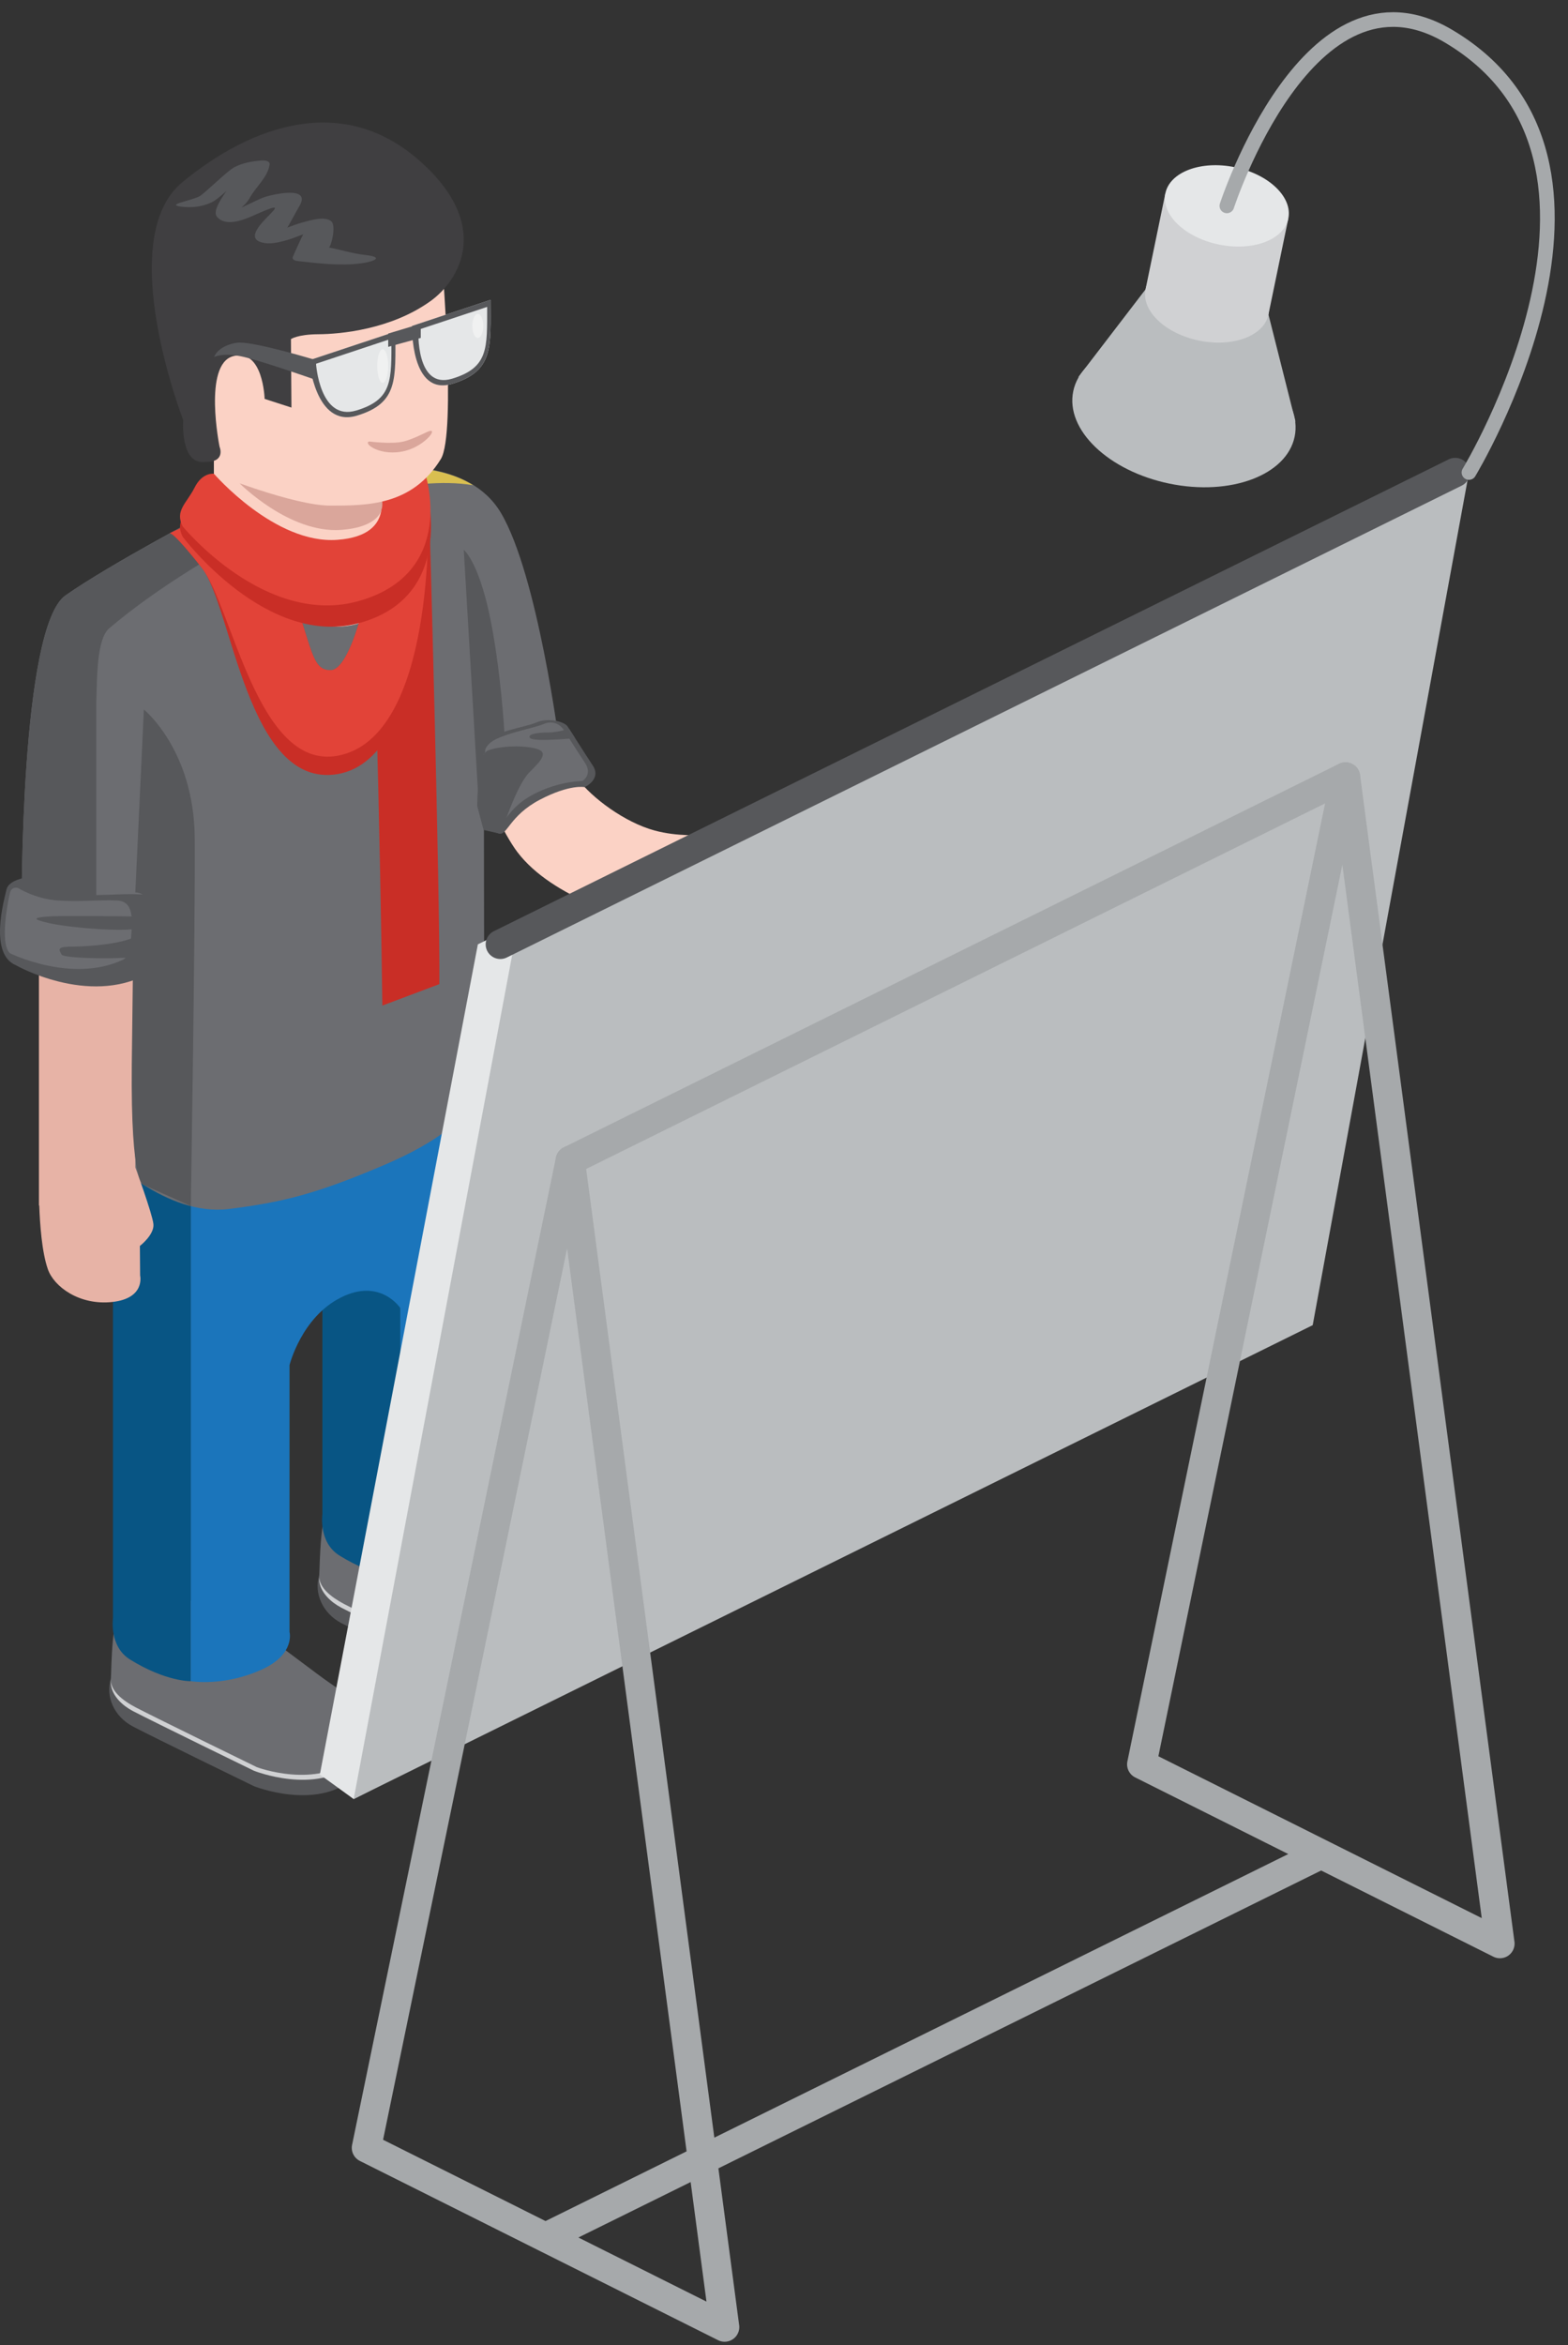 <svg width="107" height="160" xmlns="http://www.w3.org/2000/svg"><rect width="100%" height="100%" fill="#333333" stroke="none"/><g fill="none" fill-rule="evenodd"><path d="M14.237 113.742s-3.1-1.112-5.299.224c-.321.195-1.292.27-1.37.544-.393 1.259.241 2.616 1.496 3.275 1.447.76 8.268 4.077 8.268 4.077s4.224 1.688 6.79-.528c.51-.435.807-.88.882-1.32.04-.205.072-1.099.019-1.293-.166-.614-.81-.494-1.849-.97-2.089-.956-8.937-4.009-8.937-4.009" fill="#57585B"/><path d="M14.237 112.685s-3.1-1.107-5.299.226c-2.3 1.395-1.33 3.056.126 3.822 1.447.754 8.268 4.077 8.268 4.077s4.224 1.688 6.79-.528c1.468-1.264 1.152-2.63-.948-3.584-2.089-.957-8.937-4.013-8.937-4.013" fill="#D0D1D3"/><path d="M16.392 110.275s-5.684-2.358-7.888-1.03c-.92.563-.894 4.691-.936 5.264-.073.848.832 1.526 1.693 1.976 1.458.76 8.276 4.083 8.276 4.083s4.09 1.536 6.658-.68c.217-.184.61-.659.666-.997.48-2.544-1.428-3.35-3.076-4.587l-5.393-4.03" fill="#6C6D71"/><path d="M7.71 77.98l5.312 3.358v33.36s-1.686.048-4.147-1.477c-1.444-.894-1.166-2.822-1.166-2.822V77.981z" fill="#085584"/><path d="M28.461 106.685s-3.103-1.107-5.302.224c-.326.197-1.292.27-1.375.546-.387 1.256.252 2.62 1.498 3.275 1.448.757 8.277 4.083 8.277 4.083s4.216 1.685 6.784-.53c.51-.438.802-.884.882-1.324.04-.205.073-1.096.02-1.296-.167-.61-.806-.493-1.844-.968-2.097-.954-8.94-4.01-8.94-4.01" fill="#57585B"/><path d="M28.461 105.631s-3.103-1.109-5.302.224c-2.306 1.395-1.33 3.056.123 3.822 1.448.76 8.277 4.077 8.277 4.077s4.216 1.685 6.784-.528c1.476-1.261 1.153-2.627-.942-3.581-2.097-.958-8.94-4.014-8.94-4.014" fill="#D0D1D3"/><path d="M30.614 103.219s-5.685-2.36-7.889-1.027c-.917.56-.893 4.69-.941 5.261-.067.854.837 1.523 1.704 1.982 1.45.757 8.273 4.077 8.273 4.077s4.082 1.539 6.653-.677c.217-.184.615-.659.671-.995.48-2.55-1.433-3.355-3.081-4.592-1.843-1.376-5.39-4.03-5.39-4.03" fill="#6C6D71"/><path d="M22.001 73.643l5.31 3.355v30.605s-1.688.048-4.146-1.477C21.718 105.23 22 103.31 22 103.31V73.643z" fill="#085584"/><path d="M29.122 76.083V73.38l-9.365 4.67v-.07l-6.736 3.358v33.36s2.29.394 4.912-.827c2.228-1.04 1.824-2.536 1.824-2.536v-18.2s.81-3.27 3.512-4.616c2.686-1.35 4.042.717 4.042.717v18.368s1.61.08 3.36-.47c2.354-.735 2.349-2.423 2.349-2.423V74.115l-3.898 1.968z" fill="#1B75BB"/><path d="M46.747 63.837c-3.804-1.048-9.06-2.576-11.438-5.701-1.854-2.435-5.11-11.11-5.11-11.11 1.338-1.57 2.205-.314 2.871-1.376.992-1.562 2.643-1.466 2.643-1.466s2.244 6.992 3.689 8.93c.992 1.331 3.24 2.995 5.256 3.544 1.605.435 3.063.304 3.855.32.933.016 2.11.683 2.707 1.086.602.405.757 1.394.757 1.394s.23.286.995.723c.637.36 1.46.213 1.356 2.488-.077 1.608-1.404 2.2-2.215 2.275-.757.064-3.03-.462-5.366-1.107M14.598 31.212v4.36s3.798 3.21 7.474 1.374c3.689-1.832 3.057-3.67 3.057-3.67l.035-3.557-10.566 1.493z" fill="#FBD2C5"/><path d="M13.07 35.583s6.248-3.562 12.864-3.698c6.607-.14 2.094 8.669 1.292 10.194-.798 1.523-3.719 2.806-6.241 1.667-2.53-1.136-7.915-8.163-7.915-8.163" fill="#FBD2C5"/><path d="M34.187 34.999c-2.166-3.664-7.58-3.222-9.022-3.056-.089.005.805 1.189 1.166 2.752 1.163 5.032.382 7.786-2.959 8.045-3.517.277-4.55-3.728-6.572-5.859-1.212-1.282-2.432-2-2.432-2s-6.794 3.563-9.897 5.739c-3.109 2.181-2.994 21.501-2.994 21.501 1.942 1.718 4.366 1.731 6.372 1.536l-.578 15.168s4.05 4.192 8.338 3.659c3.695-.461 5.998-1.037 10.63-3.013 7.39-3.152 6.809-6.264 6.809-6.264l-.03-19.39c.945-.336 5.16-2.992 5.16-2.992S36.696 39.24 34.188 35" fill="#6C6D71"/><path d="M14.3 34.917c-2.028 1.082-7.453 4.037-9.83 5.704-3.109 2.18-2.991 21.5-2.991 21.5 1.597 1.52 4.028 1.59 5.09 1.52V47.966c.06-1.59 0-4.347.888-5.102 3.333-2.837 7.338-5.093 9.192-6.138-.52-.491-1.244-1.214-2.349-1.808" fill="#57585B"/><path d="M25.165 31.941c.12.334.615.859.815 1.55 1.723-.39 4.128-.75 6.305-.387-2.35-1.477-5.778-1.293-7.12-1.163" fill="#D9BF50"/><path d="M2.657 81.253v-18.28c.575.456 1.907.693 3.29.762 2.022.102 3.288-.272 3.288-.272v16.182s1.153 3.136 1.233 3.858c.083.728-.923 1.502-.923 1.502l.016 2.013s.372 1.557-1.891 1.808c-2.255.253-4.005-1.053-4.409-2.248-.406-1.168-.537-3.064-.583-4.333l-.021-.006v-.986z" fill="#E7B3A6"/><path d="M29.292 34.84s.736 25.866.69 32.301l-3.89 1.464S25.71 39.76 25.05 38.032c-.664-1.728 4.242-3.192 4.242-3.192" fill="#C92E26"/><path d="M29.208 35.07s.535 16.656-6.2 17.747c-6.142.997-7.159-11.44-9.242-14.083-2.082-2.64-2.194-2.347-2.194-2.347l3.823-1.802s2.739.914 4.341 5.266c1.594 4.358 1.495 5.907 2.846 5.872 1.36-.04 2.662-5.552 2.748-7.45.09-1.902 3.878-3.203 3.878-3.203" fill="#C92E26"/><path d="M29.208 35.07s.535 15.288-6.187 16.493c-5.46.98-7.172-10.186-9.255-12.829-2.082-2.64-2.194-2.347-2.194-2.347l3.823-1.802s2.739.914 4.341 5.266c1.594 4.358 1.495 5.907 2.846 5.872 1.36-.04 2.662-5.552 2.748-7.45.09-1.902 3.878-3.203 3.878-3.203" fill="#E24338"/><path d="M12.463 36.616s5.792 7.746 12.233 5.84c6.642-1.96 4.323-9.44 4.323-9.44l-3.218.877s1.477 3.33-2.78 3.643c-4.26.312-8.423-4.515-8.423-4.515s-.792-.115-1.324.957c-.543 1.078-1.354 1.56-.81 2.638" fill="#C92E26"/><path d="M12.463 35.91s5.69 6.97 12.131 5.064c6.643-1.96 4.425-8.661 4.425-8.661l-3.218.874s1.477 3.334-2.78 3.643c-4.26.315-8.423-4.51-8.423-4.51s-.792-.12-1.324.955c-.543 1.072-1.354 1.56-.81 2.635" fill="#E24338"/><path d="M16.345 32.967s3.398 3.44 6.929 3.184c2.618-.189 2.763-1.397 2.763-1.397s.257-.525-.337-1.787h-9.355z" fill="#DAA69B"/><path d="M30.14 17.517s1.012 12.066-.055 13.797c-1.961 3.181-5.01 3.181-7.544 3.181-2.533 0-7.945-2.176-7.945-2.176V19.354s12.664-7.232 15.545-1.837" fill="#FBD2C5"/><path d="M25.204 30.121s1.516.2 2.338 0c.527-.13 1.2-.459 1.57-.635.933-.456-.03.894-1.423 1.264-1.742.46-2.97-.549-2.485-.629" fill="#DAA69B"/><path d="M19.854 23.137l.034 4.669-1.83-.592s-.098-3.488-2.158-2.912c-2.052.576-.918 6.173-.918 6.173s.45 1.054-.947 1.04c-1.77.25-1.53-2.85-1.53-2.85s-4.785-12.331-.067-16.23c4.722-3.896 10.888-6.048 16.07-1.573 5.173 4.472 2.827 8.285.863 9.685-2.71 1.942-6.171 2.248-7.634 2.256-1.447.008-1.883.334-1.883.334" fill="#403F41"/><path d="M24.909 17.394c-.873-.098-1.635-.354-2.472-.512.136.027.543-1.496.158-1.794-.471-.366-1.474-.038-1.961.09-.356.091-.698.238-1.033.352.035-.013.69-1.245.822-1.456.88-1.448-1.857-.797-2.328-.642-.331.112-.674.285-.992.437-1.108.499-.45.339-.048-.39.409-.74 1.2-1.367 1.34-2.229.05-.309-.372-.312-.58-.298-.653.053-1.242.16-1.828.458-.468.238-2.051 1.814-2.375 1.982-.597.314-2.325.562-1.257.706.72.096 1.43.014 2.094-.298.252-.118.616-.43 1.003-.768-.492.706-.941 1.44-.63 1.778.668.742 2.019.1 2.741-.224 3.352-1.485-1.584 1.382.257 1.94.588.178 1.209.007 1.781-.15.37-.102.73-.267 1.092-.392-.022.008-.624 1.325-.706 1.536-.091.224.219.28.358.293 1.412.157 2.865.339 4.283.155.877-.115 1.65-.427.28-.574" fill="#57585B"/><path d="M28.12 22.237s-.124 4.813 2.733 3.95c2.854-.862 2.624-2.51 2.624-5.729l-5.358 1.779zm-7.025 2.346s.4 4.635 3.26 3.776c2.852-.864 2.625-2.514 2.625-5.73l-5.885 1.954z" fill="#E5E7E8"/><path d="M16.374 23.372c-.505-.002-1.503.304-1.763.984 0 0 .624-.338 2.047 0 1.423.342 4.906 1.568 4.906 1.568v-1.352s-3.863-1.181-5.19-1.2m12.338-1.286l-2.22.672v.907l2.22-.611z" fill="#57585B"/><path d="M32.228 22.237c0 .453.166.818.377.818.204 0 .375-.365.375-.818 0-.45-.171-.819-.375-.819-.211 0-.377.368-.377.819m-6.488 2.736c0 .629.17 1.144.376 1.144.212 0 .375-.515.375-1.144 0-.63-.163-1.142-.375-1.142-.206 0-.377.512-.377 1.142" fill="#F0F1F1"/><path d="M30.849 25.837c-2.504.755-2.298-3.341-2.298-3.341l4.692-1.558c0 2.816.104 4.144-2.394 4.9m2.627-5.382l-5.358 1.781s-.12 4.813 2.736 3.95c2.852-.862 2.622-2.513 2.622-5.731m-9.163 7.55c-2.499.758-2.747-3.189-2.747-3.189l5.144-1.71c0 2.817.107 4.147-2.397 4.9m2.667-5.38l-5.885 1.955s.401 4.635 3.26 3.776c2.852-.86 2.625-2.514 2.625-5.73M1.084 65.853s4.925 2.808 8.994.59c0 0 .96-.198 1.045-1.833.089-1.637-.117-3.523-1.548-3.592-1.426-.072-2.924.144-4.708 0-1.782-.144-3.133-1.139-3.133-1.139s-1.15.166-1.292.808c-.142.64-1.228 4.39.642 5.166" fill="#57585B"/><path d="M.682 65.035s4.226 2.09 7.723.435c0 0 .46-.17.532-1.39.083-1.213.267-2.594-.96-2.645-1.228-.053-2.512.104-4.048 0-1.532-.11-2.685-.845-2.685-.845s-.436-.163-.562.315c-.126.477-.73 3.493 0 4.13" fill="#6C6D71"/><path d="M33.02 56.537s.468.162 1.027.333c.554.17.72-1.221 2.782-2.304 2.062-1.083 3.07-.864 3.07-.864s1.175-.539.546-1.483c-.62-.944-1.514-2.36-1.717-2.664-.198-.306-1.303-.626-2.127-.264-.831.36-2.824.53-3.581 1.472v5.774z" fill="#57585B"/><path d="M33.108 55.893s.404.139.883.288c.48.15.62-1.05 2.397-1.981 1.77-.93 3.35-.912 3.35-.912s.721-.422.186-1.238c-.537-.808-1.305-2.026-1.482-2.288-.173-.26-.644-.669-1.361-.36-.709.312-3.323.72-3.973 1.531v4.96z" fill="#6C6D71"/><path d="M9.235 62.526s-5.032-.07-5.925 0c-.894.072-1.284.147 0 .445 1.286.304 5.09.638 6.101.363 1.009-.275-.176-.808-.176-.808m-4.572 2.063s3.464.013 4.783-.792c1.319-.806.53.97.372 1.328-.16.352-5.436.32-5.615 0-.182-.323-.292-.518.46-.536m29.613-7.976s.982-3.056 1.843-3.914c.859-.856 1.391-1.416.35-1.651-1.035-.232-2.434-.125-3.164.15-.728.271-.738 3.8-.738 3.8L33 56.626l1.172.261.104-.275zm4.969-6.253s-2.798.269-3.06 0c-.26-.267.484-.385 1.195-.385.715 0 1.45-.264 1.45-.264l.415.648z" fill="#57585B"/><path d="M32.61 53.9l-.963-16.387s.957.728 1.749 4.39c.784 3.66 1.038 8.28 1.038 8.28s-1.067.285-1.324.951c-.26.667 0 1.872 0 1.872l-.5.894zM9.817 48.406s3.43 2.763 3.472 8.776c.043 6.013-.267 25.101-.267 25.101l-3.205-1.44s-.912.171-.824-8.274l.073-5.939s1.58.29 1.567-2.973c-.013-2.904-1.399-2.768-1.399-2.768l.583-12.483z" fill="#57585B"/><path d="M53.247 60.311c-.1-.048-3.406-.362-3.382 1.763.025 2.123 1.276 3.03 2.076 2.875.8-.15 2.012-2.107 2.012-2.131 0-.021-.706-2.507-.706-2.507" fill="#FBD2C5"/><path fill="#E5E7E8" d="M21.826 121.068l10.783-56.64 65.157-32.192-10.665 58.17-62.967 32.334z"/><path fill="#BABDBF" d="M24.135 122.74l10.952-58.31 65.155-32.192-10.663 58.17z"/><path d="M99.302 32.236l-65.16 32.192" stroke="#57585B" stroke-width="2" stroke-linecap="round" stroke-linejoin="round"/><path d="M25.005 146.534l24.444 12.23m28.463-38.395l24.442 12.232m-65.131 20.047L89.97 126.59m-40.522 32.174L38.914 79.17m.002 0l-13.91 67.363m77.347-13.933L91.819 53.006m-.001 0L77.913 120.37" stroke="#A6A9AB" stroke-width="2" stroke-linecap="round" stroke-linejoin="round"/><path d="M88.346 29.794c.543-2.624-2.403-5.448-6.578-6.304-4.17-.856-7.99.579-8.53 3.203-.546 2.624 2.396 5.445 6.572 6.304 4.167.856 7.99-.579 8.536-3.203" fill="#BABDBF"/><path fill="#BABDBF" d="M88.403 28.766l-1.843-7.307-8.386-1.72-4.588 5.987z"/><path d="M86.559 21.46c.302-1.46-1.332-3.025-3.646-3.5-2.317-.474-4.438.32-4.74 1.777-.302 1.456 1.332 3.024 3.651 3.501 2.314.475 4.438-.323 4.735-1.779" fill="#D0D1D3"/><path fill="#D0D1D3" d="M87.915 14.907l-8.39-1.722-1.353 6.554 8.386 1.72z"/><path d="M87.915 14.907c.3-1.456-1.332-3.024-3.649-3.498-2.314-.475-4.435.32-4.74 1.776-.3 1.456 1.335 3.024 3.651 3.498 2.317.478 4.438-.32 4.738-1.776" fill="#E5E7E8"/><path d="M100.242 32.236s12.915-21.288-1.386-29.763C89.32-3.18 83.721 14.046 83.721 14.046" stroke="#A6A9AB" stroke-linecap="round" stroke-linejoin="round"/><path d="M91.818 53.006L38.917 79.172" stroke="#A6A9AB" stroke-width="2" stroke-linecap="round" stroke-linejoin="round"/></g></svg>